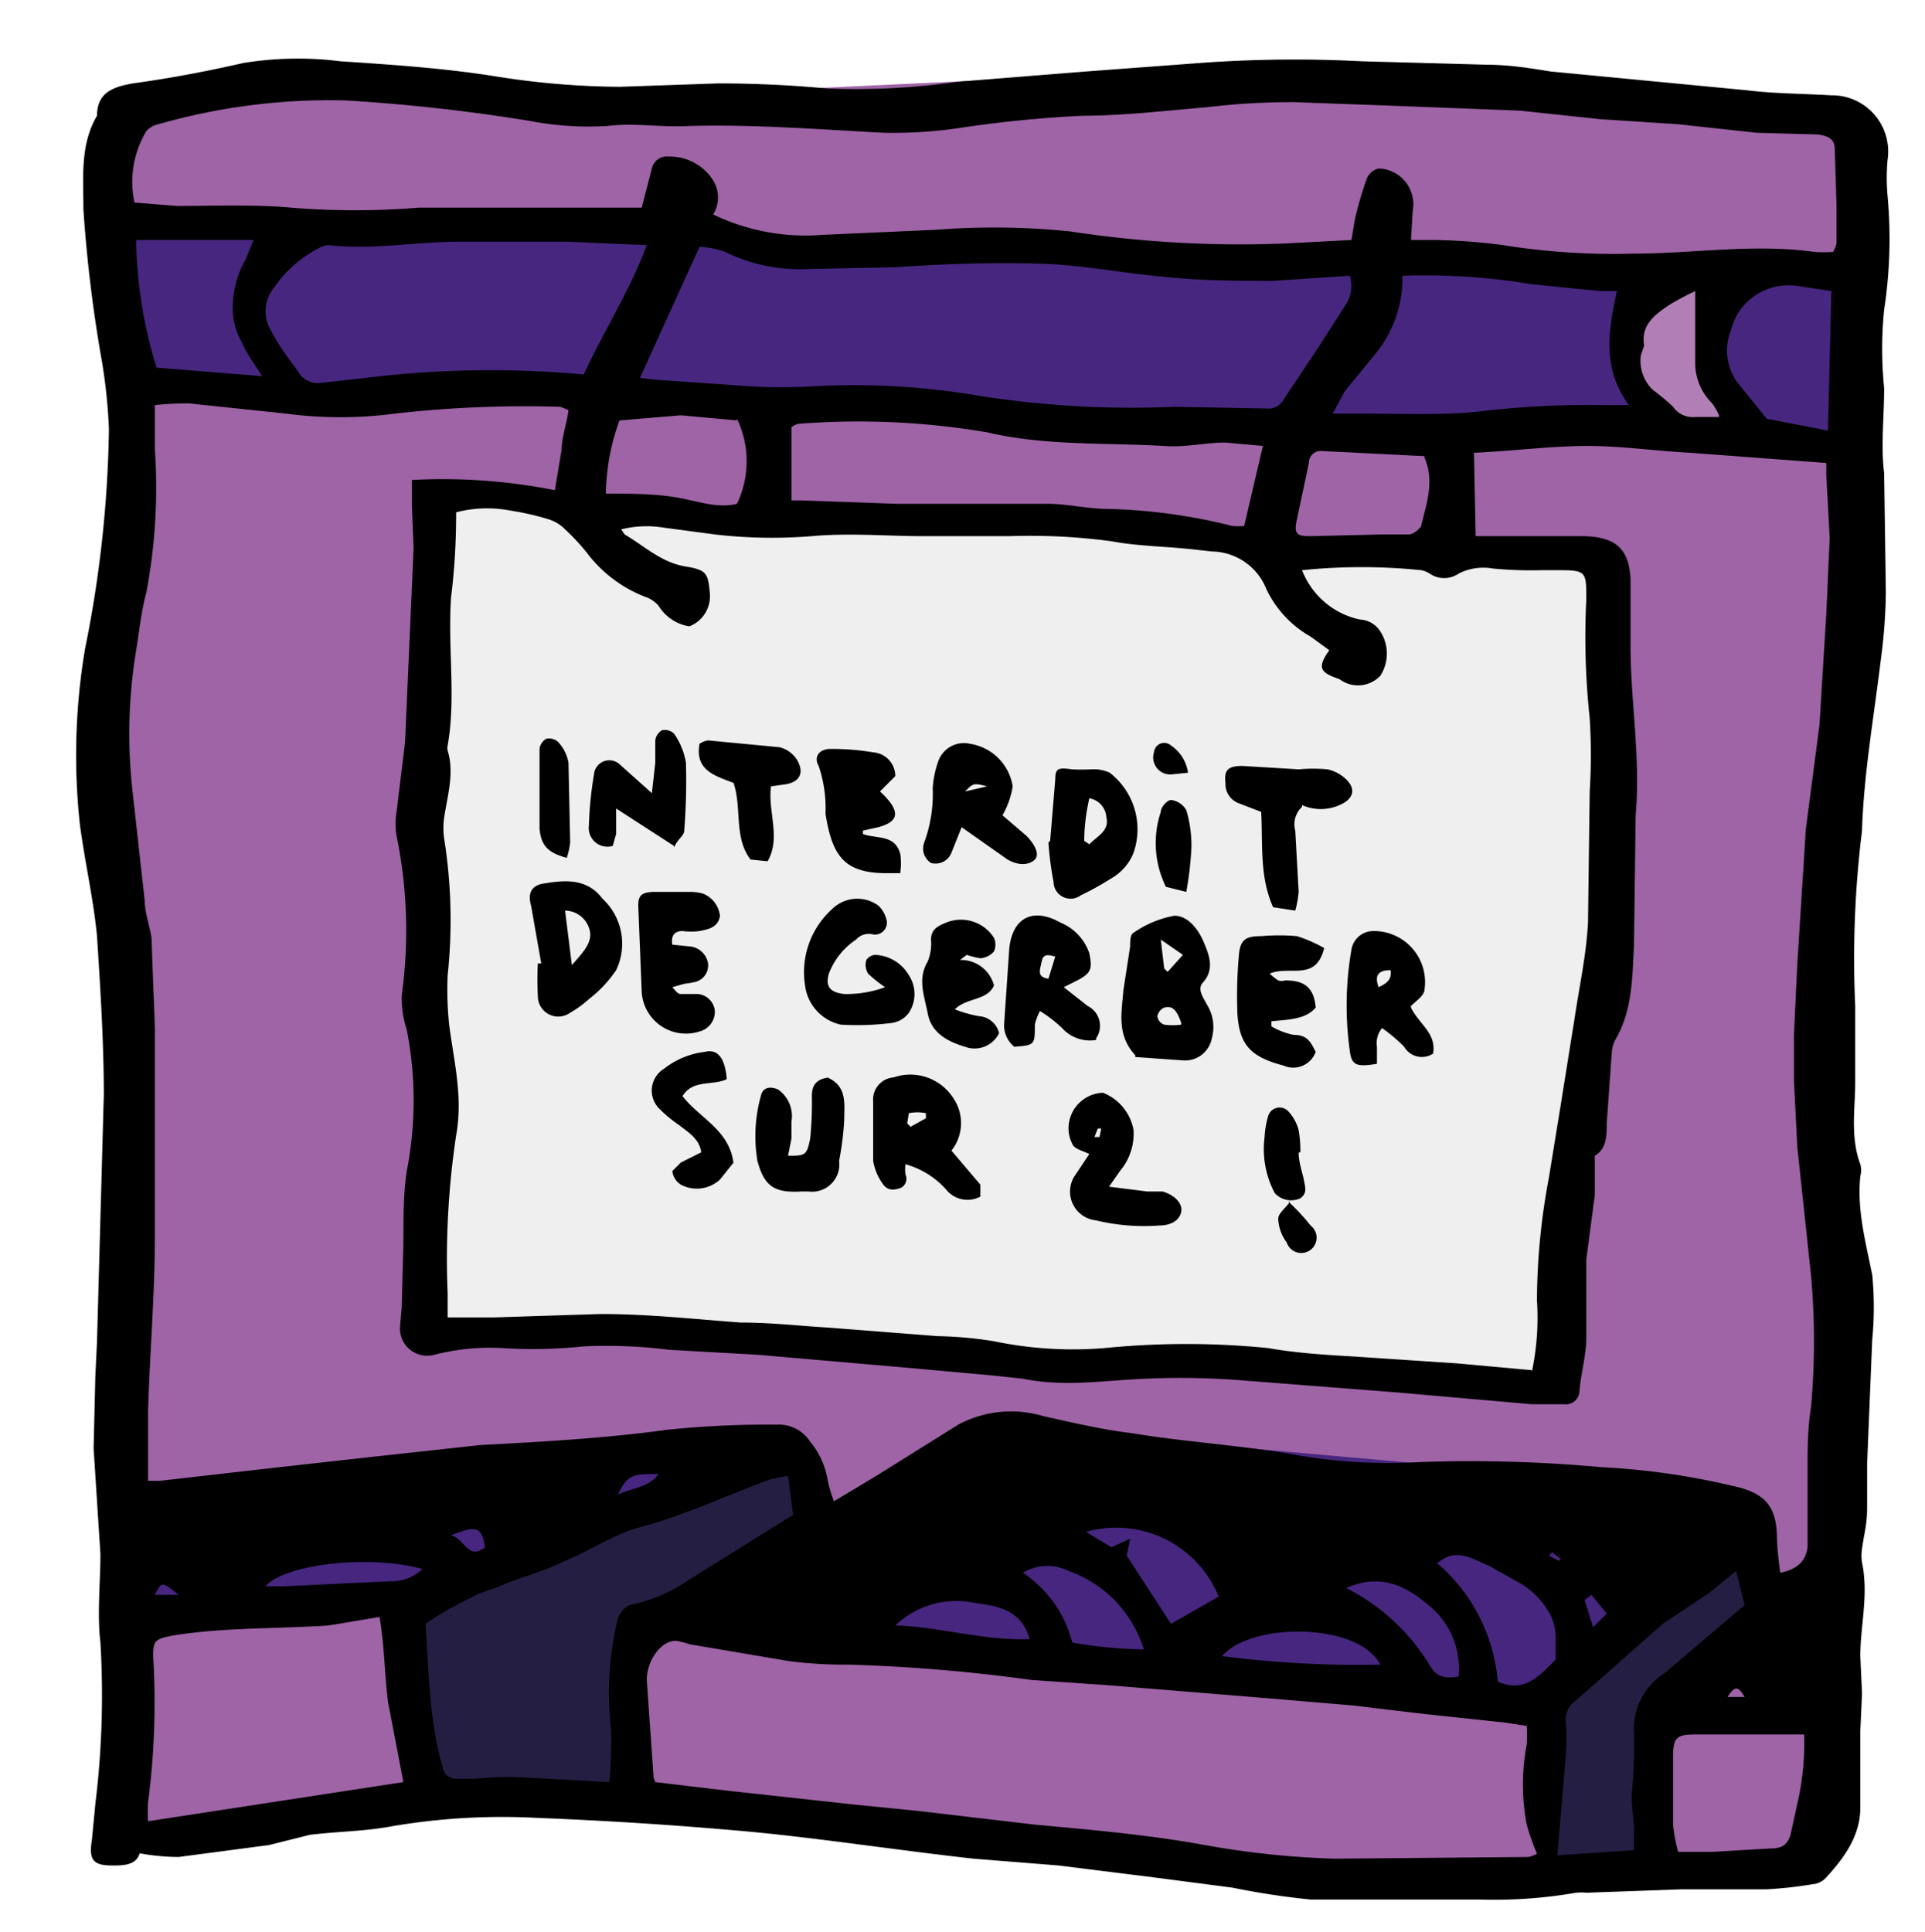 <svg id="cases2_Image" data-name="cases2 Image" xmlns="http://www.w3.org/2000/svg" viewBox="0 0 113.1 113.5"><defs><style>.cls-3{fill:#241e43}.cls-4{fill:#472680}</style></defs><path fill="#9e64a6" d="M6.5 108.9l.2-26.4.7-21-1.8-16.9 2.4-15-2-23 7.6-2.3 21 1.5 23.5-1.1L71.2 4l23 1.8 14.5.7-.9 39-1.1 16.8 2.2 20-2.9 27.5-22.8.4-14-1.3L48 106l-17.5-.7-14.2 1.4-9.7 2.2z"/><path fill="#efeff0" d="M24.4 78.6l12.2-.3 11.4.8 10 .5 7.7.2 9.6.3 15.8 1.2 1.7-15.8 1.1-14.3-.1-18.8H79l-6.5-.2-9.8-1.8-19 .4-9-.7-9.4-.9-.9 21.7 1.2 13.4-1.2 14.3z"/><path class="cls-3" d="M24.6 106l-1-11.4L32 91l14.4-5.7 1.3 4-10.7 7-.8 9.2-11.7.4zM90.7 110.3V100L103 89.6l.3 4.6-6.1 6.7v8.9l-6.5.5z"/><path class="cls-4" d="M7.5 95l16-.4 22.1-9.3H39L8 87.9 7.4 95zM39.9 95.6l50.7 4.4L103 89.6l-2.6-2.1-41.5-3.7-19 11.8zM7.3 22.5l10.7.7 11.2-.7 19 1.6 12.5.7 11 .6 15.6.1 8.3-.2 12.9 1.2.5-10.4-12.4-.2-9-.7L75 15 60.7 14l-15.6.7-9-1.9-16.2.1-13 .2z"/><path fill="#b17fb5" d="M95.7 18.6l-.7 2.8 2.8 4.4 4.9-.2-1-2.2-1.2-3.4 1-4.3-4.9.2-.9 2.7z"/><path d="M8.2 108.9c-.2.7-1 .7-1.6.7-1.1 0-1.4-.3-1.2-1.5l.2-2.1a52.3 52.3 0 0 0 .3-9.5c-.2-1.7 0-3.5 0-5.2l-.4-6.2.1-4.2.1-2.1.4-14.5c0-3-.2-6.2-.4-9.3-.2-2.1-.7-4.3-1-6.5A37.6 37.6 0 0 1 5 38.1a69.3 69.3 0 0 0 1.4-12.9 32.2 32.2 0 0 0-.4-3.9 83 83 0 0 1-1.1-9c0-1.9-.2-3.8.8-5.5 0-1.4 1-1.7 2.1-1.9 2.2-.3 4.3-.7 6.5-1.2a20 20 0 0 1 5.7-.1c3 .2 6.1.4 9.2.9a47.7 47.7 0 0 0 7.2.6l5.8-.2c2.1 0 4.3.1 6.4.3a42.4 42.4 0 0 0 7.7-.4l7.5-.6 6.7-.5a76.2 76.2 0 0 1 9.5-.1l7.3.2c1.3 0 2.6.2 3.8.4l11.5 1.1c1.6.2 3.3.2 5 .3a3.3 3.3 0 0 1 3.3 3.8 11.8 11.8 0 0 0 0 2.1 27.6 27.6 0 0 1-.2 6.7 23 23 0 0 0 0 4.6c0 1.7-.2 3.4 0 5l.1 7a32.3 32.3 0 0 1-.3 4c-.4 3.3-1 6.7-1.1 10a61.2 61.2 0 0 0-.4 10.3v4.5c0 1.5-.3 3.2.3 4.8a1.3 1.3 0 0 1 0 .7c-.2 2 .3 3.8.7 5.8a19.6 19.6 0 0 1 0 3.8l-.3 7.3v2.6c0 1-.2 1.6-.3 2.4a2.6 2.6 0 0 0 0 .8c.4 1.9-.1 3.7-.1 5.5l.1 2.2-.1 2.2v4.5c0 1.7-1 3-2 4.1a1.2 1.2 0 0 1-.8.4 24.7 24.7 0 0 1-2.7.3h-5l-5.6.2a3 3 0 0 0-.6 0 28.1 28.1 0 0 1-5.7.4h-9.9a45.7 45.7 0 0 1-4.6-.7l-4.6-.6-5.6-.7-5-.4c-4.5-.5-9-1.2-13.3-1.6a245 245 0 0 0-12.4-.8 38.5 38.5 0 0 0-8.5.5c-1.6.3-3.2.3-4.8.5l-2.4.6-5.3.7a12.8 12.8 0 0 1-2.2-.2zM90 80.6a15.3 15.3 0 0 0 .3-4.2 39.4 39.4 0 0 1 .7-7.2l.7-4.3.8-5c.3-2 .7-3.8.8-5.7l.1-7.7a34.3 34.3 0 0 0 0-4.3 44.9 44.9 0 0 1-.2-7c0-1.6 0-1.7-1.6-1.7h-1a23.6 23.6 0 0 1-2.9-.1 3.2 3.2 0 0 0-2 .3 1.5 1.5 0 0 1-1.7 0 1.4 1.4 0 0 0-.5-.2 34.1 34.1 0 0 0-7 0 4.7 4.7 0 0 0 3.4 2.9 1.5 1.5 0 0 1 1.2.7 2.4 2.4 0 0 1 0 2.6 1.8 1.8 0 0 1-2.4.2c-1.2-.4-1.3-.7-.6-1.7l-1.1-.8a6.3 6.3 0 0 1-2.6-2.8 3.5 3.5 0 0 0-3.2-2.2l-.9-.1c-1.7-.2-3.4-.2-5-.5a36 36 0 0 0-6-.3h-5c-2.2 0-4.4-.2-6.6 0a29 29 0 0 1-5.7-.1l-3-.4a6.2 6.2 0 0 0-2.5.1l.2.3c1.2.7 2.2 1.7 3.7 1.9 1.1.2 1.2.4 1.3 1.5a1.9 1.9 0 0 1-1.2 2 2.6 2.6 0 0 1-1.8-1.2 1.7 1.7 0 0 0-.7-.5 7.8 7.8 0 0 1-3.5-2.6 12.5 12.5 0 0 0-1.3-1.4 2.3 2.3 0 0 0-1-.6A15.6 15.6 0 0 0 30 30a7.2 7.2 0 0 0-3.2.1c0 1.8-.1 3.4-.3 5-.2 3 .3 5.9-.2 8.7a.7.7 0 0 0 0 .3c.4 1.3 0 2.6-.2 3.9a4.4 4.4 0 0 0 0 1.3 30.5 30.5 0 0 1 .2 8 19.6 19.6 0 0 0 .1 3c.3 2.2.8 4.2.4 6.4a48.9 48.9 0 0 0-.5 9.3v1.4H29l6.3-.2c2.8 0 5.5.3 8.2.5 1.8 0 3.5.2 5.2.3l6.4.5a22.9 22.9 0 0 1 3.3.3 22.7 22.7 0 0 0 6.5.4 48.4 48.4 0 0 1 9.6 0c1.7.3 3.4.4 5.1.5l6 .4 4.4.4zm-3.3-49.1h6.2c2.2 0 2.8.9 2.9 2.5v4c0 3.2.6 6.5.3 9.9l-.1 7.7c-.1 1.9-.1 3.8-1.1 5.5a1.8 1.8 0 0 0-.2.7l-.3 4.2c0 .7 0 1.5-.7 1.9v2.3l-.5 3.8v4.6c0 1-.3 2-.4 3.1a.8.8 0 0 1-.9.8H90l-8-.7-9-.7a45.8 45.8 0 0 0-5.7-.1c-2.4.1-4.8.5-7.2 0l-1.9-.2-4.4-.4-9.2-.8-5.3-.3a29.4 29.4 0 0 0-5-.2 28.6 28.6 0 0 1-4.8.1 13.1 13.1 0 0 0-4 .4 1.6 1.6 0 0 1-2-1.6l.1-1.2.1-3.7c0-1.5 0-3 .2-4.3a21.6 21.6 0 0 0 0-8.3 6.1 6.1 0 0 1-.3-2 27.6 27.6 0 0 0-.3-9.4 4.2 4.2 0 0 1 0-1.4l.5-4.1.5-11.4-.1-2.5v-1.5a33.7 33.7 0 0 1 8.4.6l.4-2.4c0-.7.3-1.5.4-2.3a4.2 4.2 0 0 0-.5-.2 67.9 67.9 0 0 0-9.7.4 24.3 24.3 0 0 1-6.4 0l-5.7-.6a18 18 0 0 0-2 .1v2.6a33.2 33.2 0 0 1-.5 8.4c-.3 1.1-.4 2.2-.6 3.4a30.2 30.2 0 0 0-.2 8.4l.7 6.3c0 .7.3 1.5.4 2.2l.2 5.3v12.2c0 3.4-.3 6.9-.4 10.3V87h.7l7-.8 5.4-.6 6.4-.7c3.7-.2 7.4-.4 11-.9a57.7 57.7 0 0 1 6.4-.3 2.2 2.2 0 0 1 2 1 4.7 4.7 0 0 1 1 2.1 7.3 7.3 0 0 0 .4 1.4l2.5-1.5 4.8-3a6.6 6.6 0 0 1 5-.5c1.8.4 3.5.8 5.2 1 3 .5 6.2.7 9.2 1.2a31.5 31.5 0 0 0 7.7.5 84 84 0 0 1 10.7.3 42.5 42.5 0 0 1 7.7 1.1c1.9.4 2.6 1.2 2.6 3.1a18.2 18.2 0 0 0 .2 2c1-.2 1.5-.7 1.6-1.5v-4.5c0-1.2 0-2.5.2-3.7a42.8 42.8 0 0 0 0-7.8l-.8-7.5-.2-3.9v-2.7l.2-4.2.5-7.9.8-6.1.4-6.5.2-4.5-.2-3.7v-.7l-8-.6c-2-.1-4-.4-6-.4-2.2 0-4.4.3-6.7.4zm21-16.7a1.8 1.8 0 0 0 .2-.5V12l-.1-3.2c0-.6-.3-.8-1-.9l-3.6-.1-4.6-.5L94 7l-4.7-.5-7.8-.3L76 6c-1.8 0-3.4.1-5.1.3-2.4.2-4.9.5-7.3.5a70.9 70.9 0 0 0-7.1.7 26.5 26.5 0 0 1-4.6.3c-3.8-.2-7.6-.5-11.4-.4-1.6.1-3.2-.2-4.8 0a18.3 18.3 0 0 1-4.6-.3 106.6 106.6 0 0 0-10.8-1.2 36.6 36.6 0 0 0-11 1.4 1.3 1.3 0 0 0-.7.4 5.8 5.8 0 0 0-.7 4.2l2.5.2c2.2 0 4.5-.1 6.7.1a46 46 0 0 0 7.5 0h13.1l.6-2.3a.9.9 0 0 1 1-.7 3 3 0 0 1 2.6 1.4 1.9 1.9 0 0 1 0 2 12.5 12.5 0 0 0 6.4 1.2l6.7-.3a43.4 43.4 0 0 1 7.9.1 66 66 0 0 0 12.7.7l3.8-.2.2-1.2a21.6 21.6 0 0 1 .7-2.4 1 1 0 0 1 .7-.6 2.1 2.1 0 0 1 2 2.5l-.1 1.7h1.4a34.2 34.2 0 0 1 4 .3 41.2 41.2 0 0 0 7.7.5c3.5 0 7-.6 10.6-.1a7.8 7.8 0 0 0 1.1 0zm-18 86.6l-1.3-.2-4.7-.5-4.2-.5-4.7-.4L65 99l-4.4-.3a98.8 98.8 0 0 0-10.7-.9 26.6 26.6 0 0 1-3.5-.2l-5.9-1a4 4 0 0 0-.8-.2c-.9 0-1.7 1.2-1.7 2.3l.4 5.7a1.6 1.6 0 0 0 .1.3l4.2.5 7.3.8 4 .4 6.8.8c3.3.3 6.7.6 10 1.2a51.2 51.2 0 0 0 7.6.8l11.4-.1a1.6 1.6 0 0 0 .5-.2 13.3 13.3 0 0 1-.6-1.7 12.5 12.5 0 0 1 0-4.7 9 9 0 0 0 0-1.1zM37.6 22.2l.8.1 5.7.4a32.9 32.9 0 0 0 3.6 0 43.6 43.6 0 0 1 9.5.5 57.4 57.4 0 0 0 11.8.7l5.4.1a1 1 0 0 0 1-.5l2-3L79 18a2 2 0 0 0 .3-1.8l-4.5.3c-2 0-4 0-6-.2-2.5-.2-5-.7-7.4-.8-3-.1-5.9 0-8.8.2l-5 .1a10 10 0 0 1-5-1 4.8 4.8 0 0 0-1.5-.3zm-1.8 82.5a27.5 27.5 0 0 0 .1-3.1 18.6 18.6 0 0 1 .4-6.5c.1-.3.4-.7.7-.8a9.6 9.6 0 0 0 3.5-1.5l6.1-3.8-.3-2.3-1 .2c-2.5.9-5 2.1-7.6 2.8-1.6.4-3 1.4-4.5 2-1.4.7-2.8 1-4.1 1.6a9.3 9.3 0 0 0-1.1.4c-1 .5-2 1-3 1.7.2 2.8.2 5.6 1 8.4a.8.8 0 0 0 .7.7H28a21.4 21.4 0 0 1 2.3-.1l5.5.3zM34.3 22c1.2-2.6 2.7-4.9 3.7-7.6l-4.7-.2H27c-2.6 0-5.1.5-7.7.2a1.2 1.2 0 0 0-.6.2 7.1 7.1 0 0 0-2.6 2.3 2.2 2.2 0 0 0-.3 2.3c.5 1 1.1 1.8 1.7 2.6a1.3 1.3 0 0 0 1.3.7l2.7-.3a60 60 0 0 1 12.8-.2zM8.7 107l15-2.3-.9-4.7c-.2-1.5-.2-3.2-.5-5l-3 .5c-3 .2-6.2.1-9.2.6-1 .2-1.1.3-1.1 1.2a45.4 45.4 0 0 1-.3 8.6 8.2 8.2 0 0 0 0 1.1zm65.5-80.8L72 26c-1.2 0-2.4.3-3.6.2-3.5-.2-7 0-10.4-.8a45.3 45.3 0 0 0-11.1-.5 1.1 1.1 0 0 0-.4.2v4.3h.6l5.6.2h8.9c1.1 0 2.3.3 3.5.3a33 33 0 0 1 7.3 1 3.7 3.7 0 0 0 .7 0zm8.2-9.9a7 7 0 0 1-1.6 4.5L79 23l-.7 1.3h1.8c2.2 0 4.4.1 6.6-.1a54 54 0 0 1 7.5-.4h1.5c-1.6-2.2-1.2-4.4-.7-6.7H94l-4-.4a38.1 38.1 0 0 0-7.6-.5zM96 108.7v-1.1c0-.9-.2-1.7-.1-2.5a31.6 31.6 0 0 0 .1-3.2 3.9 3.9 0 0 1 1.8-3.6l4.7-4-.5-2-1.6 1.3-2.7 1.8-5.1 4.5a1.3 1.3 0 0 0-.6 1.2 15.3 15.3 0 0 1 0 2l-.5 5.9zm2.6.1h2l3.4-.2c.7 0 1-.2 1.2-.8l.5-2.3a15.8 15.8 0 0 0 .3-3.6h-6.4c-1.1 0-1.3.2-1.3 1.3v4a9 9 0 0 0 .3 1.6zM15.4 22.1c-.5-.8-.9-1.3-1.2-2a4.2 4.2 0 0 1-.5-1.5 5.7 5.7 0 0 1 .7-3.3l.5-1.2H8a26.4 26.4 0 0 0 1.2 7.5zm92.2-5l-2-.3a3.5 3.5 0 0 0-3.6 1.8 4.6 4.6 0 0 0-.3.8 3.2 3.2 0 0 0 .4 3.1l1.7 2.1 3.6.7.2-8.3zm-64.3 7.6l-3.3-.3-3.6.3a12.8 12.8 0 0 0-.8 4.3c1.4 0 2.7 0 4 .2s2.5.7 3.7.4a5.8 5.8 0 0 0 0-5zm40.4 2.1l-6-.3a.7.7 0 0 0-.8.7l-.7 3.3c-.2.9 0 1 .8 1l4.2-.1h1.6c.2 0 .6-.3.7-.5.3-1.3.8-2.6.2-4zm.7 65a10.3 10.3 0 0 1 3.6 7c1.6.7 2.5-.4 3.4-1.3v-1.4a2.9 2.9 0 0 0-.3-1.2 4.7 4.7 0 0 0-2-2l-1.6-.9c-1-.4-1.9-1.1-3-.2zM63.8 90l1.5.9 1.1-.5-.2 1 2.6 4 2.8-1.6a6.5 6.5 0 0 0-7.8-3.8zM101 24.4a4.2 4.2 0 0 0-.4-.7 3.3 3.3 0 0 1-1-2.4v-3.2-1a16.4 16.4 0 0 0-1.5.8c-.9.6-1.7 1.2-1.5 2.4l-.2.6a2.4 2.4 0 0 0 .7 2 12.3 12.3 0 0 1 1.2 1 1.4 1.4 0 0 0 1.3.6h1.4zM63 96.5a25 25 0 0 0 4.2.4 7.1 7.1 0 0 0-4.4-4.6 2.8 2.8 0 0 0-2.7.1 7 7 0 0 1 2.9 4.1zm16.1-3.2a12.2 12.2 0 0 1 5 4.7c.4.6 1 .6 1.6.5a4.8 4.8 0 0 0-1.9-4.3c-1.2-1-2.7-1.8-4.7-.9zm2 4.5c-1.3-2.5-7.6-2.5-9.3-.5a63.7 63.7 0 0 0 9.4.5zm-28.4-2.3c2.6.1 5.1.9 7.8.8-.4-1.3-1.2-1.9-3.1-2.1a5.2 5.2 0 0 0-4.8 1.3zm-27.8-3.3c-3.2-.9-8.2-.3-9.3 1h1l6.3-.3a2.6 2.6 0 0 0 2-.8zm3.6-1.3c-.2-1.2-.5-1.3-2-.7.8.2 1 1.5 2 .7zm10.2-4.3c-1.5 0-1.8 0-2.4 1.2.9-.4 1.8-.4 2.4-1.2zm54.8 7.1l-.4.3.5 1.6.8-.8zm-83 0c-1-.8-1-.8-1.4 0zm91 6h1c-.3-.5-.5-.8-1 0zm-10.3-8.5l-.2.2.6.3.1-.1z"/><path d="M66.7 62c-1.1-1.2-.8-2.5-.7-3.8l.4-2.6c0-.3 0-.7.2-.8a6.1 6.1 0 0 1 2.4-1c.8 0 1.4.8 1.7 1.5s.7 1.6 0 2.4c-.4.4 0 .9.2 1.3a2.5 2.5 0 0 1 .3 2 1.6 1.6 0 0 1-1.7 1.3l-2.8-.2zm2.7-1.9c-.3-.9-.6-1-1-.9a.7.7 0 0 0-.4.5.6.6 0 0 0 .4.5 3.8 3.8 0 0 0 1 0zm-1-3.2l.2.2.9-1-1.3-.9zM55.9 67.6l1.7 2v.7a1.6 1.6 0 0 1-2-.4 5 5 0 0 0-2.4-1.5 2.4 2.4 0 0 0 0 .6.6.6 0 0 1-.3.8c-.3.1-.7.2-1-.2a3.2 3.2 0 0 1-.6-1.4v-3.5a1.3 1.3 0 0 1 1.2-1.4 3 3 0 0 1 3.5 1.2 2.6 2.6 0 0 1-.1 3.1zM53.3 66l.2.2.9-.5v-.3a2.6 2.6 0 0 0-1 0l-.1.6zM64.4 61.1a2.2 2.2 0 0 1-2-.7 7.5 7.5 0 0 0-1.3-1 3.3 3.3 0 0 0-.3.8c0 1.2 0 1.2-1.2 1.3a1.6 1.6 0 0 1-.6-1.4l.3-4.4c.2-1.8 1.4-2.4 3-1.5A3 3 0 0 1 64 56c.2 1 .1 1.2-.9 1.7l-.6.3 1.4 1.1a1.3 1.3 0 0 1 .5 1.9zM62 56.2c-.4-.1-.7-.2-.8.3s-.3.9.4 1zM39.5 55.5l1 .1a1.2 1.2 0 0 1 1.1 1 1 1 0 0 1-.8 1.1 5.6 5.6 0 0 1-.6.1l-.7.2c.2.2.3.4.5.4h1a1.1 1.1 0 0 1 1 1 1.2 1.2 0 0 1-.9 1.2 2.6 2.6 0 0 1-3.4-2.4l-.2-5c0-.6.2-.8 1-.8h2a2.8 2.8 0 0 1 .8.1 1.6 1.6 0 0 1 1 1.3c-.1.7-.7.8-1.2.9a3.8 3.8 0 0 1-1 0c-.4 0-.7.2-.6.8zM82.9 59.2c.5 1 1.5 1.5 1.3 2.7a1.2 1.2 0 0 1-1.7-.4 9.5 9.5 0 0 0-1.3-1.1 1.4 1.4 0 0 0-.3 1.1v1c-1.2.2-1.5.1-1.6-.8a19.2 19.2 0 0 1 .1-5.9 1.3 1.3 0 0 1 1.3-1.1 3 3 0 0 1 3 3.4c0 .4-.5.7-.8 1zM81 58c.4-.2.8-.4.7-1-.6 0-1 .2-.7 1zM58.9 47.9l1.4 1.2c.5.5.8 1.1.5 1.4s-.9.4-1.6 0l-2.7-1.9-.6 1.5a1 1 0 0 1-1.2.6 1 1 0 0 1-.4-1.2 8.3 8.3 0 0 0 .5-3.2 5.7 5.7 0 0 1 .3-1.5 1.6 1.6 0 0 1 1.9-1.1 3 3 0 0 1 2.5 2.5 5 5 0 0 1-.6 1.7zm-.9-1.7c-.8-.2-.8-.2-1.3.3zM61.7 49.4l.3-3.6c0-.7.2-.7 1-.6a11.5 11.5 0 0 0 1.1 0 2.2 2.2 0 0 1 1.1.2 4.2 4.2 0 0 1 1.4 4.7 3 3 0 0 1-1.3 1.5 16.9 16.9 0 0 1-1.8 1 1 1 0 0 1-1.6-.8 18.2 18.2 0 0 1-.3-2.3zm2 0l.3.2c.5-.5 1.2-.8 1-1.6a1.2 1.2 0 0 0-1-1.1c-.2.9-.3 1.7-.3 2.6zM31.8 56.6l-.6-3.4c-.2-.7 0-1.2.8-1.3 1.2-.2 2.5-.3 3.4.9a3.6 3.6 0 0 1 .8 4.2 7.3 7.3 0 0 1-1.6 1.7 6.2 6.2 0 0 1-1.1.8 1.2 1.2 0 0 1-1.9-1 17.5 17.5 0 0 1 0-1.9zm1.8.1c.7-.8 1.3-1.4 1-2.2a1.5 1.5 0 0 0-1.4-1l.4 3.2zM77.8 55.7c-.5 2-2 1-3.2 1.5a3 3 0 0 0 .5.4.6.6 0 0 0 .4 0c1 0 1.7.3 1.8 1.6-.6.7-1.6.7-2.6.8v.3a4.2 4.2 0 0 0 1.3.5c.8 0 1 .4 1.3 1a1.4 1.4 0 0 1-1.9.8c-1.9-.5-2.6-1.2-2.7-3.1a26.8 26.8 0 0 1 .1-3.5c.1-.8.4-1 1.3-1a11.8 11.8 0 0 1 2.1 0 8.2 8.2 0 0 1 1.6.7zM65 69.7l2.4.3h.9c.7.2 1.2.7 1.1 1.2s-.6.8-1.3.8a12 12 0 0 1-3.7-.3 1.7 1.7 0 0 1-1.2-2.7l.8-1.2c-.4-.2-.9-.3-1-.6a2 2 0 0 1-.2-1.2 2.1 2.1 0 0 1 2-1.8 2.9 2.9 0 0 1 1.8 2.2 3.4 3.4 0 0 1-.8 2.4l-.7 1zm-.7-2.9h.3l.1-.5h-.2zM52 58a8.3 8.3 0 0 1-1-.8 1 1 0 0 1-.1-.8.7.7 0 0 1 .5-.3 2.4 2.4 0 0 1 2 1.2 2 2 0 0 1 0 2.2 1.5 1.5 0 0 1-1 .6 16.4 16.4 0 0 1-3 .1 2.7 2.7 0 0 1-2.1-2.3 5 5 0 0 1 1.6-4.5 2.1 2.1 0 0 1 2.7-.2 1.7 1.7 0 0 1 .5.9.7.7 0 0 1-.8.8 1 1 0 0 0-1 .3 4.2 4.2 0 0 0-1.6 2c-.2.7 0 1.1.9 1.2A6.6 6.6 0 0 0 52 58zM76.5 47.4a1.4 1.4 0 0 0-.4 1.4l.2 3.6a6 6 0 0 1-.2 1.1l-1.3-.2c-.8-1.8-.6-3.6-.7-5.6l-1.3-.5A1.2 1.2 0 0 1 72 46c-.1-.8.2-1 1-1l3.3.2a9.3 9.3 0 0 1 1.7 0 2.3 2.3 0 0 1 1.2.7c.5.6.2 1.1-.5 1.4a2.7 2.7 0 0 1-2.2 0zM52.9 51.3h-.8c-2.5 0-3.2-1-3.6-3.5a7.7 7.7 0 0 0-.4-2.8c-.3-.5 0-1 .7-1a14.9 14.9 0 0 1 2.5.2 1.4 1.4 0 0 1 1.3 1.4l-.9.9a4 4 0 0 1 .4.4c.8.9.6 1.4-.5 1.7l-.9.2v.2c.8.3 1.9 0 2.2 1.2a3.8 3.8 0 0 1 0 1zM39.6 49.7l-3.4-2.2V49l-.2.7a1.1 1.1 0 0 1-1.4-1.2 21.3 21.3 0 0 1 .3-3 .9.9 0 0 1 1.5-.6l1.9 1.7.2-1.8v-1.3a.8.8 0 0 1 .4-.6.8.8 0 0 1 .7.2 4.2 4.2 0 0 1 .7 1.7 36.6 36.6 0 0 1-.1 4c0 .3-.4.5-.6 1zM48.6 63.3c1.2.5 1 1.6 1 2.5a17.3 17.3 0 0 1-.3 2.4 1.6 1.6 0 0 1-1.8 1.8h-.4c-1.6.1-2.2-.3-2.6-1.8a8.8 8.8 0 0 1 .2-3.8c.1-.5.5-.6 1-.4a1.9 1.9 0 0 1 .8 1.9v1l-.2 1c1 0 1.1 0 1.3-1a20.8 20.8 0 0 0 .1-2.5c0-.7.3-1 1-1.1zM58.7 60.7a1.6 1.6 0 0 1-2 .8c-1-.3-2-.8-2.2-2-.2-1-.6-2 0-3a2.8 2.8 0 0 0 .2-1.3c0-.6.4-.8.9-1a2.3 2.3 0 0 1 2.8.9 1 1 0 0 1 0 .8 1.2 1.2 0 0 1-.8.4 4.8 4.8 0 0 1-.8-.2l-.4.3a2 2 0 0 1 2 1.5c-.4.9-1.6.7-2.3 1.4a7.6 7.6 0 0 0 1.4.4 1.3 1.3 0 0 1 1.2 1zM45.3 46.2c-.2 1.5.6 3-.2 4.4l-1-.1c-1-1.3-.5-3-1-4.5-1-.4-2.3-.7-2-2.3a1.2 1.2 0 0 1 .5-.2l4.2.4a1.7 1.7 0 0 1 1 .7c.5.8.2 1.4-.8 1.5zM43.1 68.3l-.8 1a2 2 0 0 1-2.3.3 1.1 1.1 0 0 1-.5-.8l.5-.5 1.2-.6c-.1-.8-.8-1.2-1.3-1.6a7.5 7.5 0 0 1-1.2-1 1.5 1.5 0 0 1 .3-2.3 4.8 4.8 0 0 1 2.4-1c.8-.2 1.2.4 1.3 1.6-.8.4-2 0-2.6 1 1 1.3 2.8 2 3 4zM33.3 50.4c-1.1-.3-1.5-.7-1.6-1.7V44a.8.8 0 0 1 .4-.6.8.8 0 0 1 .7.2 2.4 2.4 0 0 1 .6 1.2l.1 4.7a4.4 4.4 0 0 1-.2.9zM76.3 67.7c0 .6.2 1.1.3 1.6s.2.8-.2 1.1a1.3 1.3 0 0 1-1.5-.3 5.5 5.5 0 0 1-.6-3.3 5.2 5.2 0 0 1 .2-1.2.7.7 0 0 1 1.2-.3 2.6 2.6 0 0 1 .6 1.1 7 7 0 0 1 .1 1.3zM69.7 52.4l-1.2-.3a5.8 5.8 0 0 1-.3-4.4c0-.3.4-.7.6-.7a1.2 1.2 0 0 1 .9.6 7.2 7.2 0 0 1 .3 2.2 20.2 20.2 0 0 1-.3 2.6zM75.7 70.6A12.3 12.3 0 0 1 77 72a.9.9 0 1 1-1.4 1 2.5 2.5 0 0 1-.5-1.4c0-.3.4-.6.7-1zM69.8 45.4l-1 .1a1 1 0 0 1-1-1.3.6.6 0 0 1 1-.4 2.3 2.3 0 0 1 1 1.6z"/></svg>